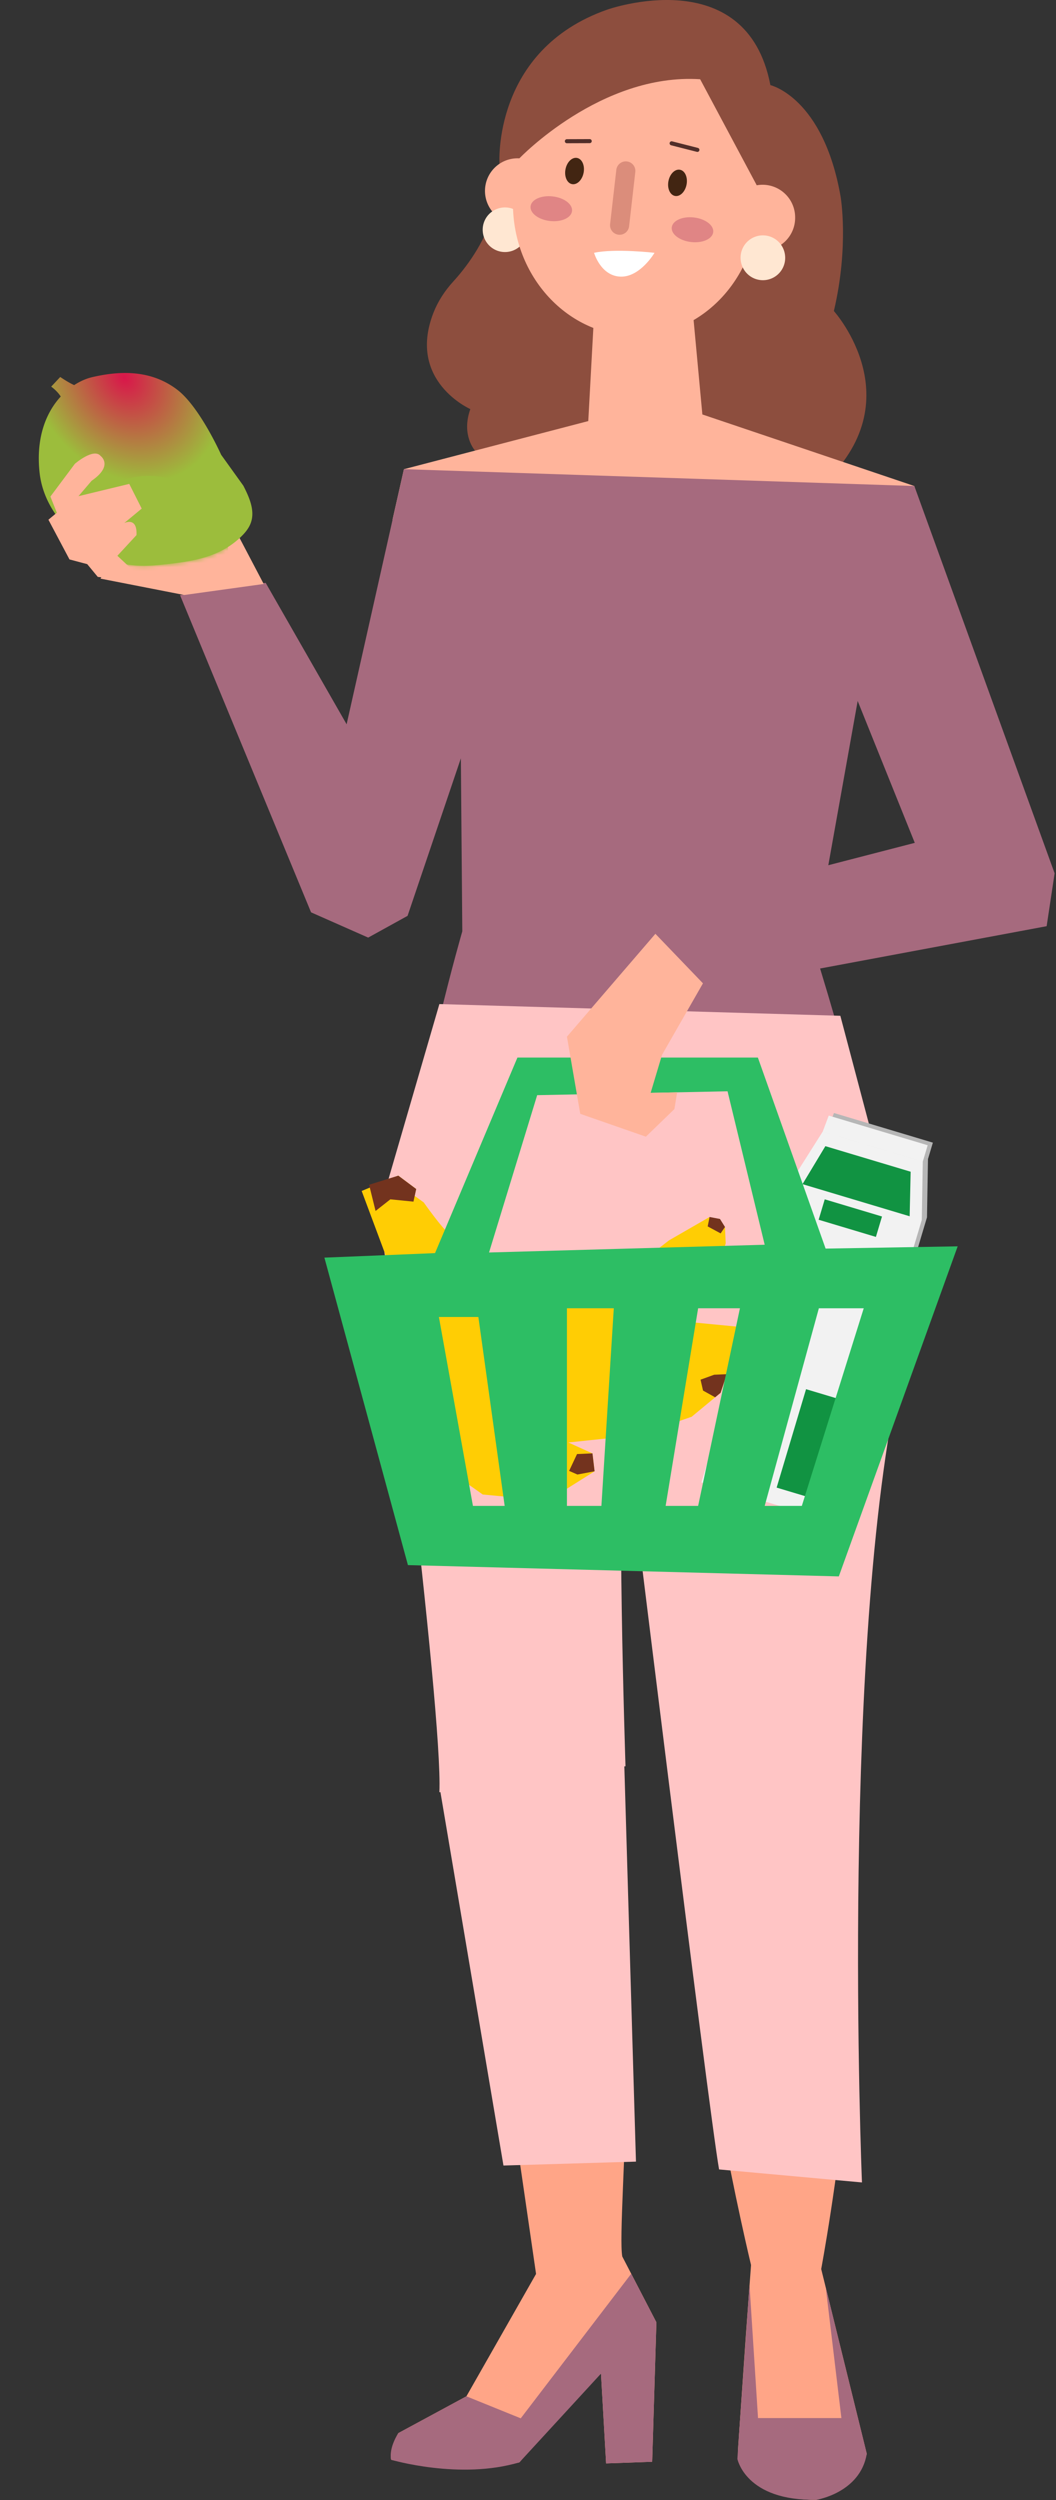 <svg xmlns="http://www.w3.org/2000/svg" width="260" height="615" fill="none"><rect width="100%" height="100%" fill="#333333" stroke="none"/><path fill="#FFA587" d="m116.77 454.684 15.214 104.662-17.147 30.1-16.753 9.051s-2.24 3.821-1.775 6.562c0 0 18.275 4.151 31.6.617 0 0 12.259-15.825 20.062-21.811l1.258 22.086 11.345-.402 1.04-34.298-8.409-16.211c-1.505-8.664 6.273-82.435-5.234-100.356H116.77Zm54.492 2.005c-2.803 32.33 13.654 100.47 13.654 100.47l-1.294 17.548-1.938 28.062s3.674 12.47 19.389 12.123c0 0 9.602-2.203 12.337-11.282l-11.221-45.47s16.624-88.567.845-103.333c-7.227-6.764-31.772 1.882-31.772 1.882Z"/><path fill="#8D4E3E" d="M122.978 40.287S121.152 12.3 149.532 2.36c0 0 34.266-12.122 40.146 18.578 0 0 12.998 2.985 17.276 27.347 0 0 2.139 12.165-1.645 28.222 0 0 20.63 22.846-4.35 44.061-17.963 15.255-84.002-9.725-84.002-9.725s-3.458-3.794-1.154-10.214c0 0-15.589-6.856-9.116-23.608 1.114-2.884 2.828-5.495 4.914-7.777 2.792-3.054 7.682-9.217 9.796-16.844l1.581-12.113Z"/><path fill="#FFB49B" d="M195.773 53.471a8.022 8.022 0 1 1-16.042 0 8.023 8.023 0 0 1 8.02-8.024 8.024 8.024 0 0 1 8.022 8.024Zm-60.322-6.508a8.023 8.023 0 0 1-8.021 8.024 8.022 8.022 0 0 1-8.02-8.024 8.022 8.022 0 0 1 8.02-8.024 8.023 8.023 0 0 1 8.021 8.024Z"/><path fill="#FFE7D2" d="M129.784 55.87a5.488 5.488 0 1 1-10.901 1.285 5.488 5.488 0 1 1 10.901-1.285Z"/><path fill="#FFB49B" d="M186.607 50.077c0 17.986-13.501 32.565-30.157 32.565-16.655 0-30.157-14.58-30.157-32.565s13.502-38.55 30.157-38.55c16.656 0 30.157 20.565 30.157 38.55Z"/><path fill="#FFE7D2" d="M193.278 62.741a5.488 5.488 0 1 1-10.9 1.285 5.487 5.487 0 1 1 10.9-1.285Z"/><path fill="#FFB49B" d="m146.171 79.171-1.331 24.405-45.388 11.833-2.809 12.424 73.626 17.897 57.363-14.347-2.513-11.832-52.189-17.602-2.366-25.44-24.393 2.662Z"/><path stroke="#512E29" stroke-linecap="round" stroke-linejoin="round" stroke-miterlimit="10" d="m165.363 35.254 6.344 1.615m-32.135-2.133 5.622-.022"/><path fill="#422512" d="M143.691 42.502c-.344 1.78-1.621 3.028-2.853 2.79-1.231-.24-1.951-1.874-1.608-3.653.344-1.78 1.621-3.028 2.853-2.79 1.232.24 1.952 1.874 1.608 3.654Zm25.348 2.908c-.343 1.778-1.621 3.028-2.853 2.789-1.232-.239-1.952-1.874-1.607-3.653.343-1.779 1.621-3.028 2.853-2.789 1.232.239 1.951 1.874 1.607 3.653Z"/><path fill="#fff" d="M146.265 62.188s1.619 5.67 6.476 5.857c4.858.187 8.408-5.857 8.408-5.857s-9.715-1.121-14.884 0Z"/><path fill="#8D4E3E" d="M127.892 38.938s20.084-21.017 44.495-19.445l13.933 26.083 6.706-3.024-17.706-29.767-26.416-6.67-20.101 22.699-.911 10.124Z"/><path fill="#A66A7E" d="m203.941 212.828 7.229-40.406 14.06 34.903-21.289 5.503Zm55.718 1.987-34.539-95.266-125.668-4.142-14.11 62.752-19.934-34.792-21.084 3.025 32.261 78.026 14.065 6.215 9.697-5.35 13.124-38.756.352 42.565s-10.306 35.503-13.476 63.002c-2.91 25.254 1.665 18.556 1.665 18.556 50.246 4.799 116.081 11.198 116.081 11.198s5.48-12.735-16.175-83.612l55.778-10.411 1.963-13.01Z"/><path fill="#FFC5C5" fill-rule="evenodd" d="M219.758 316.405c-2.391 4.594-5.501 10.57-5.931 17.769h8.744c-15.99 65.736-10.347 202.665-10.347 202.665l-35.177-3.199c-2.453-13.605-23.042-181.405-23.042-181.405-2.463 6.776 0 82.227 0 82.227l-.286.04 2.863 97.216-32.622.962-15.52-91.856-.26.037c.924-20.02-14.802-143.008-14.802-143.008l14.802-50.869 98.721 2.88 15.67 59.186c.082 1.791-1.202 4.259-2.813 7.355Z" clip-rule="evenodd"/><path fill="#FFB49B" d="m64.93 143.647-18.334-34.889-11.414-7.771-2.782 2.304 9.187 14.808-16.854 24.229 20.624 4.032 19.572-2.713Z"/><path fill="url(#a)" d="M27.082 137.565c3.768 1.783 8.24 1.815 12.391 1.384 5.378-.559 10.926-1.168 15.655-3.796a20.02 20.02 0 0 0 4.18-3.09c1.04-.998 1.993-2.148 2.465-3.508 1.05-3.007-.41-6.251-1.857-9.08l-5.47-7.611s-5.224-11.709-10.763-15.966c-6.87-5.27-14.912-4.537-20.991-3.121-1.402.325-2.929.972-4.429 1.95-1.394-.597-3.433-1.996-3.433-1.996l-2.223 2.373s1.468 1.032 2.347 2.435c-3.53 3.838-6.125 9.953-5.222 18.588 1.523 14.54 17.35 21.438 17.35 21.438Z"/><mask id="b" width="54" height="49" x="9" y="91" maskUnits="userSpaceOnUse" style="mask-type:luminance"><path fill="#fff" d="M27.09 137.578c3.768 1.783 8.24 1.814 12.391 1.383 5.379-.559 10.927-1.17 15.657-3.797a20.067 20.067 0 0 0 4.181-3.091c1.04-.999 1.993-2.149 2.465-3.508 1.05-3.008-.41-6.252-1.856-9.08l-5.468-7.611s-5.224-11.708-10.763-15.963c-6.87-5.27-14.912-4.536-20.992-3.119-1.402.326-2.929.973-4.429 1.95-1.394-.596-3.433-1.995-3.433-1.995L12.62 95.12s1.468 1.031 2.347 2.434c-3.531 3.838-6.127 9.953-5.224 18.588 1.52 14.54 17.348 21.435 17.348 21.435Z"/></mask><g mask="url(#b)"><path fill="url(#c)" d="M45.521 154.101c-9.66 4.96-21.492 1.177-26.43-8.45-4.937-9.627-1.11-21.451 8.55-26.411 9.66-4.96 21.493-1.176 26.43 8.45 4.938 9.627 1.11 21.451-8.55 26.411Z"/></g><path fill="#FFB49B" d="m35.941 143.289-11.869-1.382-2.595-3.137-4.368-1.158-5.188-9.772 2.074-1.718-1.585-3.975 6.029-8.063s4.62-3.996 6.336-1.922c0 0 3.247 2.342-2.222 6.104l-3.233 3.786 12.503-3.022 3.066 6.074-4.3 3.561s3.252-1.67 3.018 2.958l-4.708 5.088 7.042 6.578Z"/><path fill="#FFCD04" d="m167.638 324.995 7.766-7.801 3.271-11.372-.176-4.008-3.794-2.457-9.991 5.751-14.42 11.211-12.821 2.852-19.198-11.863s-6.015-2.606-7.716-3.857c-1.701-1.251-6.234-7.677-6.234-7.677l-2.237-1.611.374-1.694-4.407-3.292-9.007 3.781 5.754 15.409.193 8.188-4.266 14.841 9.194 22.875 18.936 13.349 16.041 1.512 11.484-7.214-.519-4.402-5.935-2.693L157.218 353l13.075-4.504 7.117-5.886 1.519-4.574 6.389-3.807 1.452-4.244-5.32-3.66-13.812-1.33Z"/><path fill="#73331E" d="m177.269 299.846-2.559-.489-.472 2.317 3.186 1.717 1.08-1.577-1.235-1.968Zm9.511 30.128-3.303-2.271-1.929 2.501-.723 3.147 3.982 1.179.52-.311 1.453-4.245Zm-7.842 8.049-3.105.136-3.349 1.215.609 2.677 2.983 1.659 1.343-1.11 1.519-4.577Zm-33.066 19.48-3.8.166-1.949 4.143 2.046.895 4.226-.8-.523-4.404Zm-43.397-65.023-4.407-3.291-7.192 2.242 1.593 6.446 3.643-2.864 5.688.568.675-3.101Z"/><path fill="#E08585" d="M175.605 57.1c-.191 1.67-2.632 2.76-5.451 2.438-2.819-.324-4.949-1.939-4.758-3.608.191-1.67 2.631-2.761 5.451-2.438 2.818.323 4.948 1.939 4.758 3.608Zm-34.764-5.179c-.19 1.67-2.631 2.762-5.45 2.438-2.819-.323-4.949-1.938-4.758-3.608.19-1.67 2.632-2.761 5.45-2.438 2.819.323 4.95 1.939 4.758 3.608Z"/><path fill="#B6B6B6" d="m206.046 373.623-32.07-9.605 22.191-74.186 7.669-12.115 24.644 7.381-.243 14.338-22.191 74.187Zm-.718-99.848-1.487 3.941 24.64 7.379 1.204-4.026"/><path fill="#119342" d="m225.248 298.539-26.381-7.901 5.628-9.344 20.996 6.289-.243 10.956Zm-6.808.058-14.1-4.223-1.502 5.021 14.1 4.223 1.502-5.021Z"/><path fill="#B3B3B3" d="m194.319 306.951-15.151 54.34 10.015 3 14.091-53.976-8.955-3.364Z"/><path fill="#119342" d="m211.175 344.497-11.436-3.425-7.242 24.211 11.436 3.425 7.242-24.211Z"/><path fill="#F2F2F2" d="m204.766 374.263-32.069-9.605 22.191-74.186 7.669-12.115 24.644 7.381-.244 14.338-22.191 74.187Zm-.718-99.849-1.486 3.942 24.64 7.379 1.204-4.026"/><path fill="#119342" d="m223.969 299.179-26.382-7.901 5.629-9.344 20.996 6.288-.243 10.957Zm-6.808.057-14.1-4.222-1.502 5.021 14.1 4.223 1.502-5.022Z"/><path fill="#B3B3B3" d="m193.04 307.591-15.151 54.34 10.015 3 14.091-53.976-8.955-3.364Z"/><path fill="#119342" d="m209.895 345.137-11.436-3.425-7.241 24.21 11.435 3.425 7.242-24.21Z"/><path fill="#2DBE64" d="M197.421 370.42h-9.145l13.338-48.609h11.05l-15.243 48.609Zm-25.531 0h-8.002l8.002-48.609h10.289L171.89 370.42Zm-23.817 0h-8.486v-48.609h11.535l-3.049 48.609Zm-31.628 0-8.384-46.469h9.718l6.478 46.469h-7.812Zm15.814-101.029 46.871-.953 9.146 37.743-67.867 1.906 11.85-38.696Zm71.015 37.738-16.676-46.992h-59.2l-20.289 48.104-27.237 1.113 20.567 75.631 106.089 2.781 29.264-81.193-32.518.556Z"/><path fill="#FFB49B" d="m161.366 229.698-21.779 25.304 3.278 18.977 16.159 5.624 7.026-6.795.669-4.119-6.524.136 2.811-9.372 10.07-17.572-11.71-12.183Z"/><path fill="#DB8D7B" d="M152.285 57.734a2.354 2.354 0 0 1-2.07-2.607l1.522-13.29a2.354 2.354 0 1 1 4.676.536l-1.522 13.29a2.354 2.354 0 0 1-2.606 2.072Z"/><path fill="#A66A7E" d="m114.834 589.445-16.752 9.051s-2.412 3.539-1.775 6.562c0 0 16.966 5.018 31.6.616l20.062-21.81 1.259 22.085 11.344-.401 1.04-34.299-6.198-11.948-27.201 35.56-13.379-5.416Zm67.4 5.351-.682 10.041s2.016 10.427 19.52 10.055c0 0 10.718-1.711 12.337-11.282l-2.175-8.814h-29Z"/><path fill="#A66A7E" d="m184.537 562.052-2.652 37.901 5.262 2.817-2.61-40.718Zm18.775.64 10.098 40.917-5.803-5.102-4.295-35.815Z"/><defs><radialGradient id="a" cx="0" cy="0" r="1" gradientTransform="rotate(53.751 -76.268 76.62) scale(37.143 29.475)" gradientUnits="userSpaceOnUse"><stop stop-color="#D9164A"/><stop offset=".744" stop-color="#9CBD3C"/></radialGradient><linearGradient id="c" x1="54.342" x2="18.888" y1="145.011" y2="128.235" gradientUnits="userSpaceOnUse"><stop offset=".426" stop-color="#9CBD3C"/></linearGradient></defs></svg>